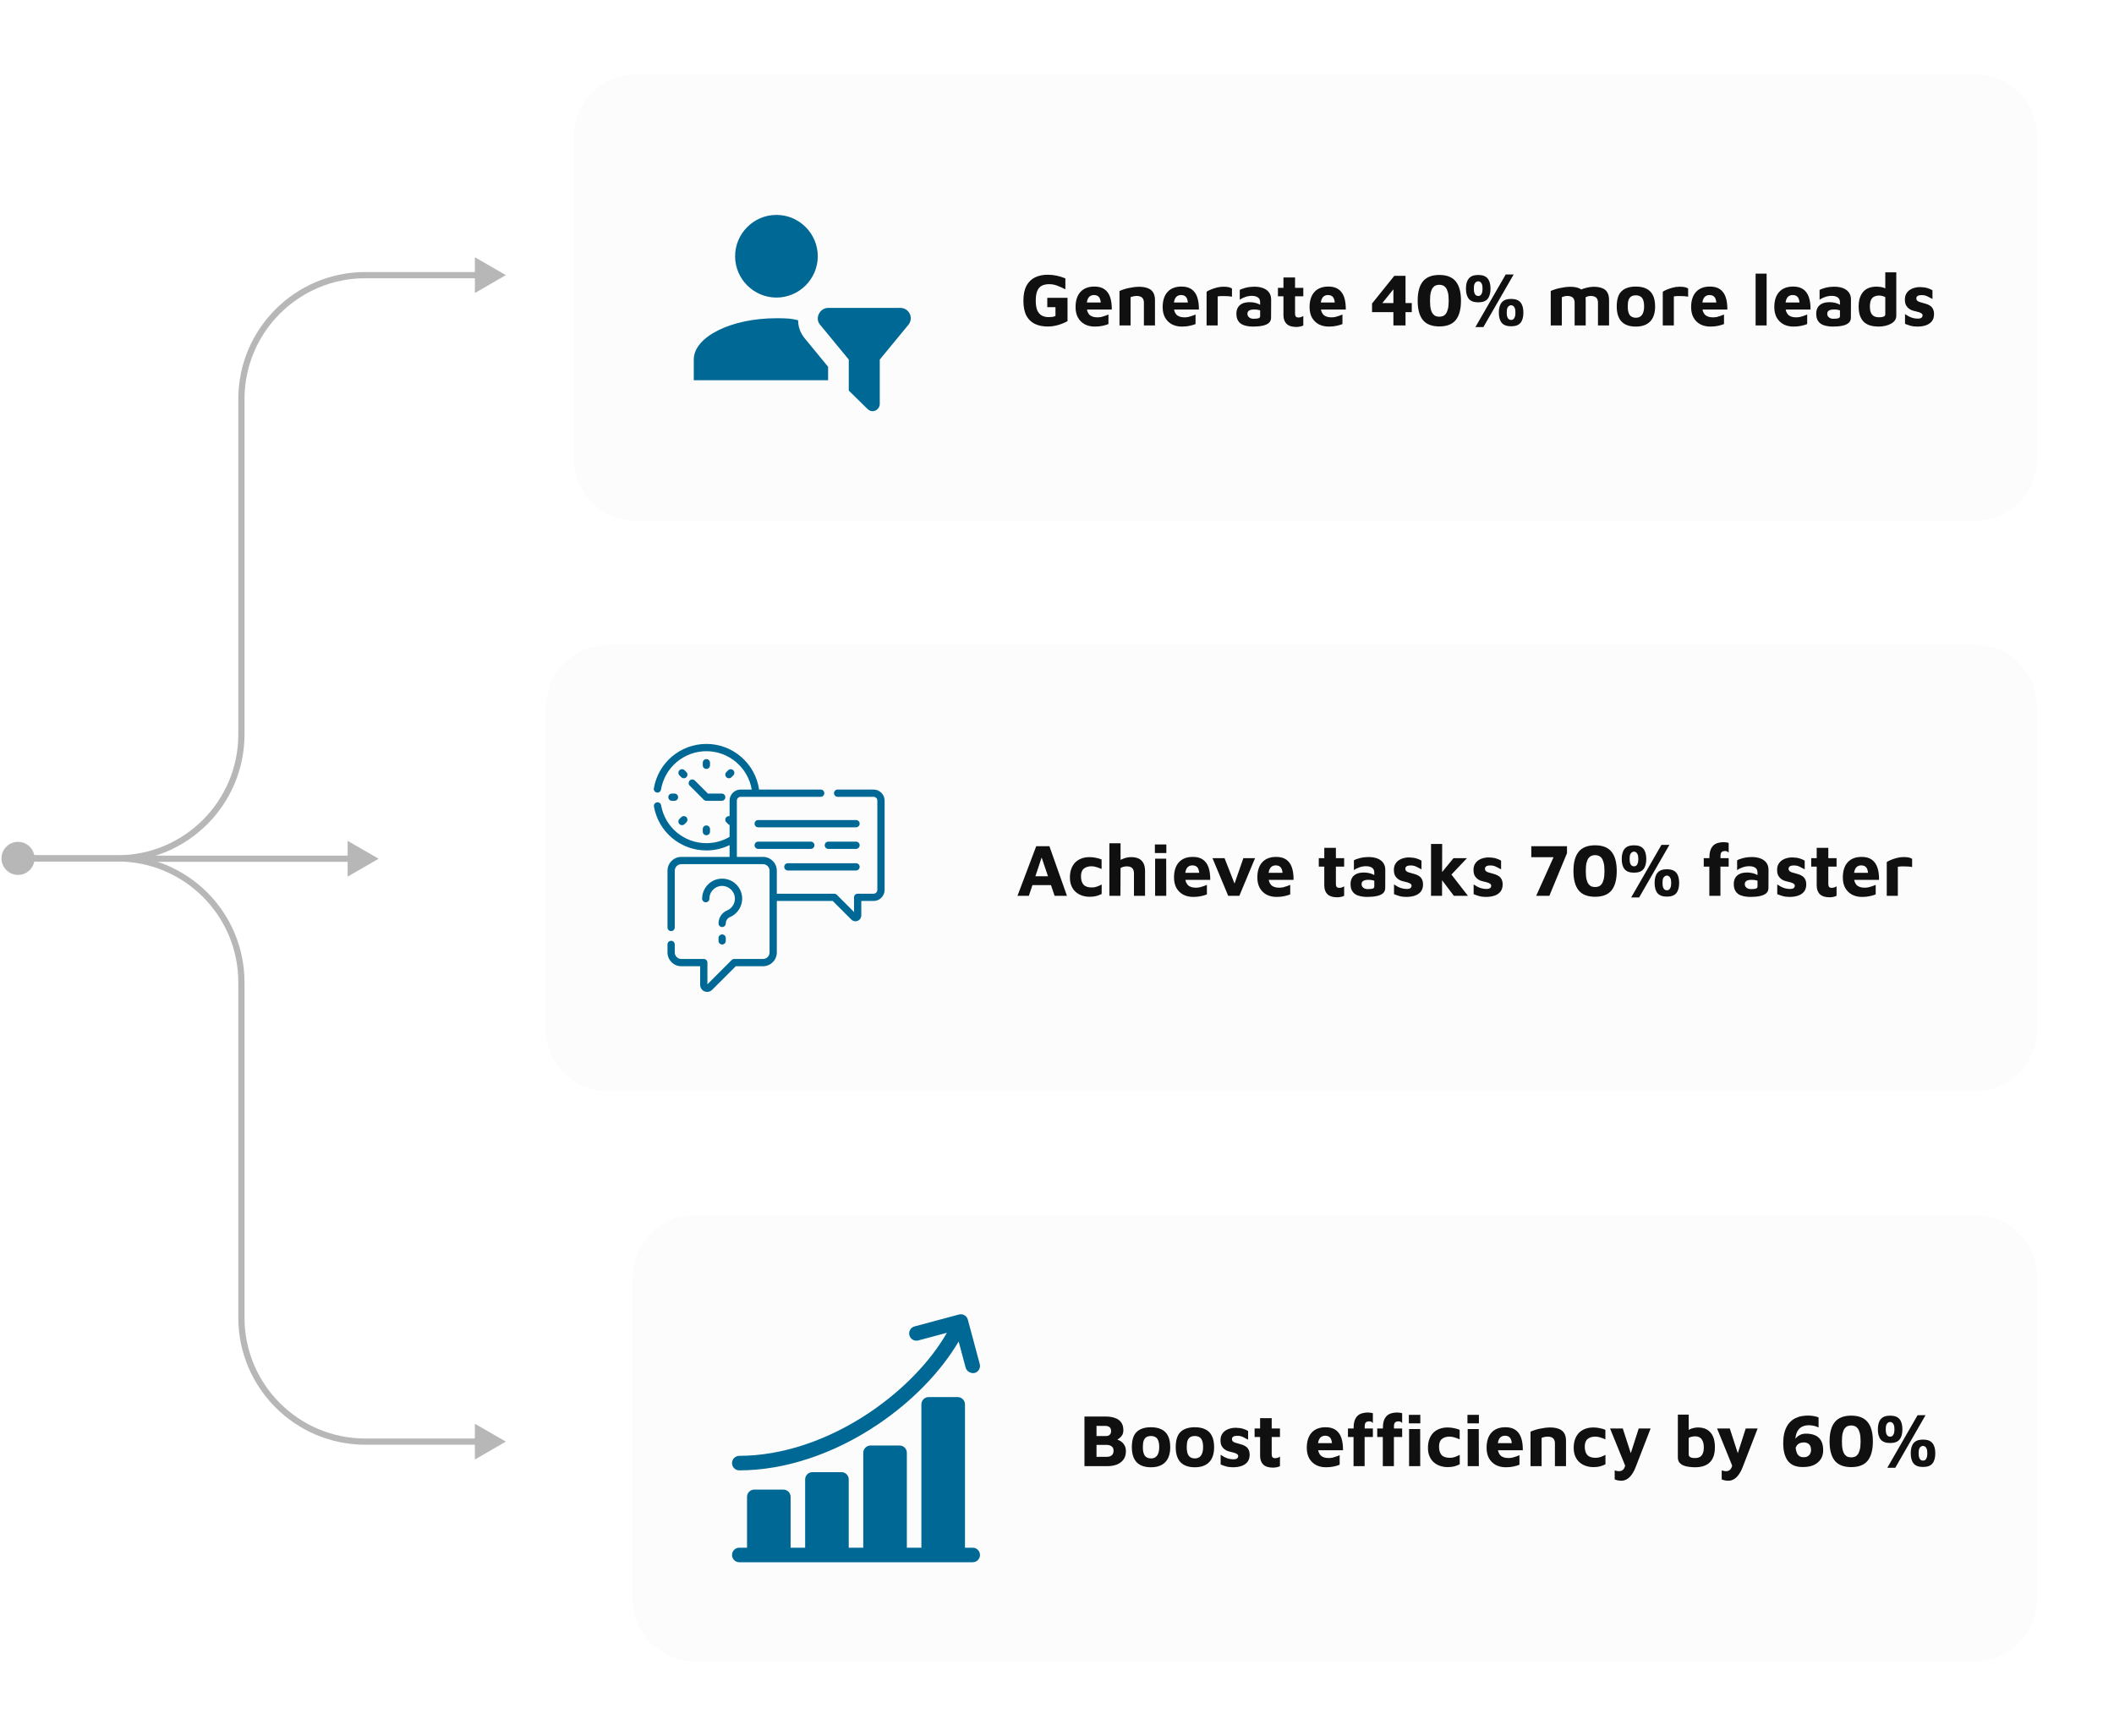 <svg width="682" height="560" viewBox="0 0 682 560" fill="none" xmlns="http://www.w3.org/2000/svg">
<g filter="url(#filter0_d_13050_2418)">
<path d="M185.155 44C185.155 32.954 194.11 24 205.155 24H637.155C648.201 24 657.155 32.954 657.155 44V148C657.155 159.046 648.201 168 637.155 168H205.155C194.11 168 185.155 159.046 185.155 148V44Z" fill="#FCFCFC" shape-rendering="crispEdges"/>
<path d="M250.488 69.333C257.822 69.333 263.822 75.333 263.822 82.667C263.822 90 257.822 96 250.488 96C243.155 96 237.155 90 237.155 82.667C237.155 75.333 243.155 69.333 250.488 69.333ZM273.822 126L279.822 131.9C281.488 133.567 283.822 132.233 283.822 130.267V116L293.155 104.667C293.527 104.171 293.753 103.582 293.808 102.966C293.864 102.349 293.747 101.73 293.47 101.176C293.193 100.622 292.767 100.157 292.241 99.831C291.714 99.506 291.107 99.333 290.488 99.333H267.155C264.488 99.333 262.822 102.667 264.488 104.667L273.822 116V126ZM267.155 118.333L259.488 109C258.155 107.333 257.488 105.333 257.488 103.333C255.155 102.667 252.822 102.667 250.488 102.667C235.822 102.667 223.822 108.667 223.822 116V122.667H267.155V118.333Z" fill="#006895"/>
<path d="M337.987 105.336C336.419 105.336 335.043 105.056 333.859 104.496C332.691 103.936 331.779 103.048 331.123 101.832C330.483 100.6 330.163 98.992 330.163 97.008C330.163 95.056 330.483 93.464 331.123 92.232C331.779 91 332.691 90.096 333.859 89.52C335.043 88.928 336.419 88.632 337.987 88.632C338.995 88.632 339.979 88.736 340.939 88.944C341.899 89.152 342.819 89.44 343.699 89.808V93.336C342.739 92.84 341.843 92.44 341.011 92.136C340.195 91.832 339.347 91.68 338.467 91.68C337.555 91.68 336.771 91.84 336.115 92.16C335.475 92.48 334.987 93.032 334.651 93.816C334.315 94.584 334.147 95.64 334.147 96.984C334.147 98.312 334.315 99.368 334.651 100.152C335.003 100.92 335.491 101.472 336.115 101.808C336.739 102.144 337.467 102.312 338.299 102.312C338.731 102.312 339.131 102.288 339.499 102.24C339.883 102.176 340.219 102.072 340.507 101.928V99.096H337.867V96.072H344.395V103.608C343.403 104.152 342.363 104.576 341.275 104.88C340.203 105.184 339.107 105.336 337.987 105.336ZM353.181 105.36C351.965 105.36 350.885 105.112 349.941 104.616C349.013 104.104 348.285 103.384 347.757 102.456C347.245 101.512 346.989 100.392 346.989 99.096C346.989 96.984 347.509 95.352 348.549 94.2C349.605 93.032 351.109 92.448 353.061 92.448C354.405 92.448 355.485 92.736 356.301 93.312C357.133 93.888 357.741 94.728 358.125 95.832C358.509 96.936 358.693 98.28 358.677 99.864H349.437L349.053 97.584H355.725L355.197 98.712C355.181 97.416 354.997 96.504 354.645 95.976C354.293 95.448 353.717 95.184 352.917 95.184C352.469 95.184 352.061 95.296 351.693 95.52C351.341 95.744 351.061 96.12 350.853 96.648C350.661 97.16 350.565 97.872 350.565 98.784C350.565 99.936 350.837 100.824 351.381 101.448C351.941 102.072 352.829 102.384 354.045 102.384C354.493 102.384 354.933 102.336 355.365 102.24C355.813 102.128 356.229 102 356.613 101.856C356.997 101.712 357.325 101.584 357.597 101.472V104.544C357.021 104.784 356.373 104.976 355.653 105.12C354.949 105.28 354.125 105.36 353.181 105.36ZM361.161 93.888C361.465 93.728 361.865 93.568 362.361 93.408C362.857 93.232 363.401 93.08 363.993 92.952C364.585 92.824 365.177 92.72 365.769 92.64C366.377 92.56 366.937 92.52 367.449 92.52C368.537 92.52 369.465 92.664 370.233 92.952C371.001 93.224 371.585 93.672 371.985 94.296C372.401 94.92 372.609 95.768 372.609 96.84V105H369.033V97.56C369.033 97.256 368.985 96.976 368.889 96.72C368.809 96.464 368.681 96.248 368.505 96.072C368.329 95.88 368.089 95.736 367.785 95.64C367.481 95.528 367.113 95.472 366.681 95.472C366.313 95.472 365.945 95.52 365.577 95.616C365.209 95.696 364.929 95.784 364.737 95.88V105H361.161V93.888ZM381.282 105.36C380.066 105.36 378.986 105.112 378.042 104.616C377.114 104.104 376.386 103.384 375.858 102.456C375.346 101.512 375.09 100.392 375.09 99.096C375.09 96.984 375.61 95.352 376.65 94.2C377.706 93.032 379.21 92.448 381.162 92.448C382.506 92.448 383.586 92.736 384.402 93.312C385.234 93.888 385.842 94.728 386.226 95.832C386.61 96.936 386.794 98.28 386.778 99.864H377.538L377.154 97.584H383.826L383.298 98.712C383.282 97.416 383.098 96.504 382.746 95.976C382.394 95.448 381.818 95.184 381.018 95.184C380.57 95.184 380.162 95.296 379.794 95.52C379.442 95.744 379.162 96.12 378.954 96.648C378.762 97.16 378.666 97.872 378.666 98.784C378.666 99.936 378.938 100.824 379.482 101.448C380.042 102.072 380.93 102.384 382.146 102.384C382.594 102.384 383.034 102.336 383.466 102.24C383.914 102.128 384.33 102 384.714 101.856C385.098 101.712 385.426 101.584 385.698 101.472V104.544C385.122 104.784 384.474 104.976 383.754 105.12C383.05 105.28 382.226 105.36 381.282 105.36ZM389.263 105V94.128C389.487 93.936 389.887 93.72 390.463 93.48C391.039 93.224 391.695 93 392.431 92.808C393.183 92.6 393.935 92.496 394.687 92.496C395.439 92.496 396.031 92.552 396.463 92.664C396.895 92.776 397.223 92.92 397.447 93.096V95.712C397.175 95.648 396.831 95.6 396.415 95.568C395.999 95.536 395.567 95.52 395.119 95.52C394.671 95.504 394.247 95.504 393.847 95.52C393.447 95.536 393.111 95.568 392.839 95.616V105H389.263ZM404.208 105.36C403.472 105.36 402.776 105.288 402.12 105.144C401.48 105.016 400.912 104.8 400.416 104.496C399.936 104.176 399.56 103.752 399.288 103.224C399.016 102.68 398.88 102.008 398.88 101.208C398.88 100.456 399.032 99.8 399.336 99.24C399.656 98.68 400.136 98.248 400.776 97.944C401.416 97.64 402.224 97.488 403.2 97.488C403.744 97.488 404.272 97.544 404.784 97.656C405.296 97.768 405.752 97.92 406.152 98.112C406.568 98.304 406.896 98.512 407.136 98.736L407.28 100.464C406.96 100.272 406.576 100.12 406.128 100.008C405.68 99.896 405.2 99.84 404.688 99.84C403.904 99.84 403.328 99.96 402.96 100.2C402.608 100.424 402.432 100.784 402.432 101.28C402.432 101.584 402.52 101.856 402.696 102.096C402.872 102.336 403.104 102.52 403.392 102.648C403.696 102.776 404.008 102.84 404.328 102.84C405.144 102.84 405.712 102.784 406.032 102.672C406.368 102.56 406.536 102.336 406.536 102V97.536C406.536 96.8 406.296 96.272 405.816 95.952C405.352 95.616 404.688 95.448 403.824 95.448C403.12 95.448 402.408 95.576 401.688 95.832C400.984 96.072 400.408 96.368 399.96 96.72V93.552C400.376 93.296 401.016 93.056 401.88 92.832C402.76 92.608 403.744 92.496 404.832 92.496C405.216 92.496 405.64 92.528 406.104 92.592C406.568 92.656 407.032 92.776 407.496 92.952C407.96 93.112 408.384 93.352 408.768 93.672C409.168 93.992 409.488 94.4 409.728 94.896C409.968 95.392 410.088 96.008 410.088 96.744L410.064 102.48C410.064 103.168 409.832 103.728 409.368 104.16C408.904 104.576 408.232 104.88 407.352 105.072C406.488 105.264 405.44 105.36 404.208 105.36ZM418.231 105.48C416.823 105.48 415.775 105.152 415.087 104.496C414.399 103.824 414.055 102.88 414.055 101.664V95.592H412.279V92.856H414.055V89.52H417.799V92.856H420.463V95.592H417.799V101.208C417.799 101.624 417.887 101.936 418.063 102.144C418.239 102.336 418.535 102.432 418.951 102.432C419.191 102.432 419.455 102.384 419.743 102.288C420.031 102.192 420.271 102.072 420.463 101.928V105C420.127 105.176 419.759 105.296 419.359 105.36C418.975 105.44 418.599 105.48 418.231 105.48ZM428.673 105.36C427.457 105.36 426.377 105.112 425.433 104.616C424.505 104.104 423.777 103.384 423.249 102.456C422.737 101.512 422.481 100.392 422.481 99.096C422.481 96.984 423.001 95.352 424.041 94.2C425.097 93.032 426.601 92.448 428.553 92.448C429.897 92.448 430.977 92.736 431.793 93.312C432.625 93.888 433.233 94.728 433.617 95.832C434.001 96.936 434.185 98.28 434.169 99.864H424.929L424.545 97.584H431.217L430.689 98.712C430.673 97.416 430.489 96.504 430.137 95.976C429.785 95.448 429.209 95.184 428.409 95.184C427.961 95.184 427.553 95.296 427.185 95.52C426.833 95.744 426.553 96.12 426.345 96.648C426.153 97.16 426.057 97.872 426.057 98.784C426.057 99.936 426.329 100.824 426.873 101.448C427.433 102.072 428.321 102.384 429.537 102.384C429.985 102.384 430.425 102.336 430.857 102.24C431.305 102.128 431.721 102 432.105 101.856C432.489 101.712 432.817 101.584 433.089 101.472V104.544C432.513 104.784 431.865 104.976 431.145 105.12C430.441 105.28 429.617 105.36 428.673 105.36ZM449.526 105V100.704H442.638V97.92L449.814 88.992H453.438V97.776H455.454V100.704H453.438V105H449.526ZM445.95 97.776H449.526V93.336L445.95 97.776ZM464.343 105.312C461.943 105.312 460.175 104.624 459.039 103.248C457.919 101.856 457.359 99.776 457.359 97.008C457.359 94.24 457.919 92.168 459.039 90.792C460.175 89.4 461.943 88.704 464.343 88.704C466.759 88.704 468.527 89.4 469.647 90.792C470.767 92.168 471.327 94.24 471.327 97.008C471.327 99.776 470.767 101.856 469.647 103.248C468.527 104.624 466.759 105.312 464.343 105.312ZM464.343 102.168C464.711 102.168 465.071 102.112 465.423 102C465.791 101.872 466.119 101.632 466.407 101.28C466.695 100.928 466.927 100.408 467.103 99.72C467.279 99.032 467.367 98.128 467.367 97.008C467.367 95.888 467.279 94.992 467.103 94.32C466.927 93.648 466.695 93.136 466.407 92.784C466.119 92.432 465.791 92.192 465.423 92.064C465.071 91.936 464.711 91.872 464.343 91.872C463.975 91.872 463.607 91.936 463.239 92.064C462.887 92.192 462.567 92.432 462.279 92.784C461.991 93.136 461.759 93.648 461.583 94.32C461.423 94.992 461.343 95.888 461.343 97.008C461.343 98.128 461.423 99.032 461.583 99.72C461.759 100.408 461.991 100.928 462.279 101.28C462.567 101.632 462.887 101.872 463.239 102C463.607 102.112 463.975 102.168 464.343 102.168ZM476.895 97.536C475.503 97.536 474.495 97.168 473.871 96.432C473.247 95.68 472.935 94.576 472.935 93.12C472.935 91.664 473.247 90.568 473.871 89.832C474.495 89.08 475.503 88.704 476.895 88.704C478.303 88.704 479.311 89.08 479.919 89.832C480.543 90.568 480.855 91.664 480.855 93.12C480.855 94.576 480.543 95.68 479.919 96.432C479.311 97.168 478.303 97.536 476.895 97.536ZM476.895 95.496C477.103 95.496 477.311 95.44 477.519 95.328C477.727 95.216 477.903 94.984 478.047 94.632C478.207 94.28 478.287 93.776 478.287 93.12C478.287 92.448 478.207 91.944 478.047 91.608C477.903 91.272 477.727 91.048 477.519 90.936C477.311 90.808 477.103 90.744 476.895 90.744C476.703 90.744 476.495 90.808 476.271 90.936C476.047 91.048 475.855 91.272 475.695 91.608C475.551 91.944 475.479 92.448 475.479 93.12C475.479 93.776 475.551 94.28 475.695 94.632C475.855 94.984 476.047 95.216 476.271 95.328C476.495 95.44 476.703 95.496 476.895 95.496ZM487.503 105.264C486.111 105.264 485.103 104.896 484.479 104.16C483.855 103.408 483.543 102.304 483.543 100.848C483.543 99.392 483.855 98.296 484.479 97.56C485.103 96.808 486.111 96.432 487.503 96.432C488.911 96.432 489.919 96.808 490.527 97.56C491.151 98.296 491.463 99.392 491.463 100.848C491.463 102.304 491.151 103.408 490.527 104.16C489.919 104.896 488.911 105.264 487.503 105.264ZM487.503 103.224C487.711 103.224 487.919 103.168 488.127 103.056C488.335 102.944 488.511 102.712 488.655 102.36C488.815 102.008 488.895 101.504 488.895 100.848C488.895 100.176 488.815 99.672 488.655 99.336C488.511 99 488.335 98.776 488.127 98.664C487.919 98.536 487.711 98.472 487.503 98.472C487.311 98.472 487.103 98.536 486.879 98.664C486.655 98.776 486.463 99 486.303 99.336C486.159 99.672 486.087 100.176 486.087 100.848C486.087 101.504 486.159 102.008 486.303 102.36C486.463 102.712 486.655 102.944 486.879 103.056C487.103 103.168 487.311 103.224 487.503 103.224ZM475.983 105.528L485.751 88.56H488.319L478.551 105.528H475.983ZM511.566 96.84V105H507.99V97.56C507.99 97.256 507.942 96.976 507.846 96.72C507.766 96.464 507.638 96.248 507.462 96.072C507.286 95.88 507.046 95.736 506.742 95.64C506.438 95.528 506.07 95.472 505.638 95.472C505.27 95.472 504.926 95.52 504.606 95.616C504.302 95.696 504.054 95.784 503.862 95.88V105H500.286V93.888C500.59 93.728 500.99 93.568 501.486 93.408C501.982 93.232 502.526 93.08 503.118 92.952C503.71 92.824 504.302 92.72 504.894 92.64C505.502 92.56 506.062 92.52 506.574 92.52C507.662 92.52 508.574 92.664 509.31 92.952C510.062 93.224 510.622 93.672 510.99 94.296C511.374 94.92 511.566 95.768 511.566 96.84ZM507.894 94.704C508.39 94.272 508.99 93.896 509.694 93.576C510.398 93.24 511.142 92.984 511.926 92.808C512.71 92.616 513.438 92.52 514.11 92.52C515.198 92.52 516.11 92.664 516.846 92.952C517.598 93.224 518.158 93.672 518.526 94.296C518.91 94.92 519.102 95.768 519.102 96.84V105H515.526V97.56C515.526 97.256 515.478 96.976 515.382 96.72C515.302 96.464 515.174 96.248 514.998 96.072C514.822 95.88 514.582 95.736 514.278 95.64C513.974 95.528 513.606 95.472 513.174 95.472C512.806 95.472 512.462 95.528 512.142 95.64C511.838 95.736 511.59 95.864 511.398 96.024L507.894 94.704ZM527.743 105.36C525.695 105.36 524.151 104.816 523.111 103.728C522.087 102.624 521.575 101.008 521.575 98.88C521.575 96.592 522.095 94.952 523.135 93.96C524.191 92.952 525.727 92.448 527.743 92.448C529.103 92.448 530.239 92.68 531.151 93.144C532.079 93.592 532.775 94.288 533.239 95.232C533.719 96.176 533.959 97.392 533.959 98.88C533.959 101.008 533.423 102.624 532.351 103.728C531.279 104.816 529.743 105.36 527.743 105.36ZM527.743 102.504C528.335 102.504 528.823 102.368 529.207 102.096C529.607 101.808 529.903 101.4 530.095 100.872C530.303 100.328 530.407 99.664 530.407 98.88C530.407 97.984 530.303 97.28 530.095 96.768C529.903 96.24 529.607 95.864 529.207 95.64C528.807 95.4 528.319 95.28 527.743 95.28C527.135 95.28 526.639 95.4 526.255 95.64C525.871 95.88 525.583 96.264 525.391 96.792C525.215 97.304 525.127 98 525.127 98.88C525.127 100.096 525.335 101.008 525.751 101.616C526.183 102.208 526.847 102.504 527.743 102.504ZM536.427 105V94.128C536.651 93.936 537.051 93.72 537.627 93.48C538.203 93.224 538.859 93 539.595 92.808C540.347 92.6 541.099 92.496 541.851 92.496C542.603 92.496 543.195 92.552 543.627 92.664C544.059 92.776 544.387 92.92 544.611 93.096V95.712C544.339 95.648 543.995 95.6 543.579 95.568C543.163 95.536 542.731 95.52 542.283 95.52C541.835 95.504 541.411 95.504 541.011 95.52C540.611 95.536 540.275 95.568 540.003 95.616V105H536.427ZM551.767 105.36C550.551 105.36 549.471 105.112 548.527 104.616C547.599 104.104 546.871 103.384 546.343 102.456C545.831 101.512 545.575 100.392 545.575 99.096C545.575 96.984 546.095 95.352 547.135 94.2C548.191 93.032 549.695 92.448 551.647 92.448C552.991 92.448 554.071 92.736 554.887 93.312C555.719 93.888 556.327 94.728 556.711 95.832C557.095 96.936 557.279 98.28 557.263 99.864H548.023L547.639 97.584H554.311L553.783 98.712C553.767 97.416 553.583 96.504 553.231 95.976C552.879 95.448 552.303 95.184 551.503 95.184C551.055 95.184 550.647 95.296 550.279 95.52C549.927 95.744 549.647 96.12 549.439 96.648C549.247 97.16 549.151 97.872 549.151 98.784C549.151 99.936 549.423 100.824 549.967 101.448C550.527 102.072 551.415 102.384 552.631 102.384C553.079 102.384 553.519 102.336 553.951 102.24C554.399 102.128 554.815 102 555.199 101.856C555.583 101.712 555.911 101.584 556.183 101.472V104.544C555.607 104.784 554.959 104.976 554.239 105.12C553.535 105.28 552.711 105.36 551.767 105.36ZM569.932 105H566.38V88.272H569.932V105ZM578.602 105.36C577.386 105.36 576.306 105.112 575.362 104.616C574.434 104.104 573.706 103.384 573.178 102.456C572.666 101.512 572.41 100.392 572.41 99.096C572.41 96.984 572.93 95.352 573.97 94.2C575.026 93.032 576.53 92.448 578.482 92.448C579.826 92.448 580.906 92.736 581.722 93.312C582.554 93.888 583.162 94.728 583.546 95.832C583.93 96.936 584.114 98.28 584.098 99.864H574.858L574.474 97.584H581.146L580.618 98.712C580.602 97.416 580.418 96.504 580.066 95.976C579.714 95.448 579.138 95.184 578.338 95.184C577.89 95.184 577.482 95.296 577.114 95.52C576.762 95.744 576.482 96.12 576.274 96.648C576.082 97.16 575.986 97.872 575.986 98.784C575.986 99.936 576.258 100.824 576.802 101.448C577.362 102.072 578.25 102.384 579.466 102.384C579.914 102.384 580.354 102.336 580.786 102.24C581.234 102.128 581.65 102 582.034 101.856C582.418 101.712 582.746 101.584 583.018 101.472V104.544C582.442 104.784 581.794 104.976 581.074 105.12C580.37 105.28 579.546 105.36 578.602 105.36ZM591.263 105.36C590.527 105.36 589.831 105.288 589.175 105.144C588.535 105.016 587.967 104.8 587.471 104.496C586.991 104.176 586.615 103.752 586.343 103.224C586.071 102.68 585.935 102.008 585.935 101.208C585.935 100.456 586.087 99.8 586.391 99.24C586.711 98.68 587.191 98.248 587.831 97.944C588.471 97.64 589.279 97.488 590.255 97.488C590.799 97.488 591.327 97.544 591.839 97.656C592.351 97.768 592.807 97.92 593.207 98.112C593.623 98.304 593.951 98.512 594.191 98.736L594.335 100.464C594.015 100.272 593.631 100.12 593.183 100.008C592.735 99.896 592.255 99.84 591.743 99.84C590.959 99.84 590.383 99.96 590.015 100.2C589.663 100.424 589.487 100.784 589.487 101.28C589.487 101.584 589.575 101.856 589.751 102.096C589.927 102.336 590.159 102.52 590.447 102.648C590.751 102.776 591.063 102.84 591.383 102.84C592.199 102.84 592.767 102.784 593.087 102.672C593.423 102.56 593.591 102.336 593.591 102V97.536C593.591 96.8 593.351 96.272 592.871 95.952C592.407 95.616 591.743 95.448 590.879 95.448C590.175 95.448 589.463 95.576 588.743 95.832C588.039 96.072 587.463 96.368 587.015 96.72V93.552C587.431 93.296 588.071 93.056 588.935 92.832C589.815 92.608 590.799 92.496 591.887 92.496C592.271 92.496 592.695 92.528 593.159 92.592C593.623 92.656 594.087 92.776 594.551 92.952C595.015 93.112 595.439 93.352 595.823 93.672C596.223 93.992 596.543 94.4 596.783 94.896C597.023 95.392 597.143 96.008 597.143 96.744L597.119 102.48C597.119 103.168 596.887 103.728 596.423 104.16C595.959 104.576 595.287 104.88 594.407 105.072C593.543 105.264 592.495 105.36 591.263 105.36ZM606.125 105.36C605.181 105.36 604.309 105.256 603.509 105.048C602.725 104.84 602.045 104.496 601.469 104.016C600.893 103.52 600.437 102.848 600.101 102C599.781 101.152 599.621 100.096 599.621 98.832C599.621 96.864 600.101 95.312 601.061 94.176C602.037 93.04 603.493 92.472 605.429 92.472C605.685 92.472 606.021 92.496 606.437 92.544C606.853 92.576 607.285 92.672 607.733 92.832C608.181 92.992 608.581 93.264 608.933 93.648L608.213 94.752V87.864H611.765V101.832C611.765 102.424 611.605 102.944 611.285 103.392C610.965 103.824 610.533 104.184 609.989 104.472C609.461 104.76 608.861 104.976 608.189 105.12C607.517 105.28 606.829 105.36 606.125 105.36ZM606.269 102.36C606.845 102.36 607.309 102.288 607.661 102.144C608.029 101.984 608.213 101.752 608.213 101.448V95.856C607.925 95.696 607.613 95.576 607.277 95.496C606.957 95.4 606.645 95.352 606.341 95.352C605.669 95.352 605.101 95.464 604.637 95.688C604.173 95.912 603.821 96.288 603.581 96.816C603.357 97.344 603.245 98.056 603.245 98.952C603.245 99.656 603.341 100.264 603.533 100.776C603.725 101.272 604.037 101.664 604.469 101.952C604.917 102.224 605.517 102.36 606.269 102.36ZM618.542 105.36C617.678 105.36 616.934 105.264 616.31 105.072C615.702 104.896 615.126 104.696 614.582 104.472V101.328C614.918 101.552 615.294 101.784 615.71 102.024C616.126 102.248 616.582 102.432 617.078 102.576C617.59 102.72 618.126 102.792 618.686 102.792C619.262 102.792 619.662 102.696 619.886 102.504C620.126 102.296 620.246 102.048 620.246 101.76C620.246 101.488 620.126 101.272 619.886 101.112C619.646 100.936 619.334 100.792 618.95 100.68C618.566 100.568 618.158 100.464 617.726 100.368C617.342 100.288 616.958 100.168 616.574 100.008C616.19 99.832 615.846 99.6 615.542 99.312C615.238 99.024 614.99 98.672 614.798 98.256C614.622 97.824 614.534 97.304 614.534 96.696C614.534 95.912 614.686 95.264 614.99 94.752C615.294 94.224 615.694 93.8 616.19 93.48C616.686 93.16 617.222 92.936 617.798 92.808C618.374 92.664 618.934 92.6 619.478 92.616C620.47 92.648 621.254 92.76 621.83 92.952C622.422 93.128 622.958 93.36 623.438 93.648V96.456C622.894 96.152 622.35 95.872 621.806 95.616C621.278 95.344 620.67 95.208 619.982 95.208C619.358 95.208 618.91 95.304 618.638 95.496C618.366 95.688 618.23 95.944 618.23 96.264C618.23 96.568 618.318 96.808 618.494 96.984C618.686 97.16 618.934 97.304 619.238 97.416C619.542 97.512 619.878 97.608 620.246 97.704C620.646 97.8 621.054 97.92 621.47 98.064C621.902 98.192 622.302 98.384 622.67 98.64C623.054 98.88 623.358 99.224 623.582 99.672C623.822 100.104 623.942 100.68 623.942 101.4C623.926 102.376 623.662 103.16 623.15 103.752C622.638 104.328 621.974 104.744 621.158 105C620.358 105.24 619.486 105.36 618.542 105.36Z" fill="#101010"/>
</g>
<g filter="url(#filter1_d_13050_2418)">
<path d="M176.155 228C176.155 216.954 185.11 208 196.155 208H637.155C648.201 208 657.155 216.954 657.155 228V332C657.155 343.046 648.201 352 637.155 352H196.155C185.11 352 176.155 343.046 176.155 332V228Z" fill="#FCFCFC" shape-rendering="crispEdges"/>
<g clip-path="url(#clip0_13050_2418)">
<path d="M222.511 251.807C222.054 252.264 222.054 253.006 222.511 253.464L227.057 258.01C227.277 258.229 227.575 258.353 227.886 258.353H232.827C233.474 258.353 233.999 257.828 233.999 257.181C233.999 256.534 233.474 256.009 232.827 256.009H228.371L224.169 251.807C223.711 251.349 222.969 251.349 222.511 251.807Z" fill="#006895"/>
<path d="M226.714 267.472V268.289C226.714 268.937 227.239 269.461 227.886 269.461C228.533 269.461 229.058 268.937 229.058 268.289V267.472C229.058 266.825 228.533 266.301 227.886 266.301C227.239 266.301 226.714 266.825 226.714 267.472Z" fill="#006895"/>
<path d="M229.058 246.889V246.073C229.058 245.425 228.533 244.901 227.886 244.901C227.239 244.901 226.714 245.425 226.714 246.073V246.889C226.714 247.537 227.239 248.061 227.886 248.061C228.533 248.061 229.058 247.537 229.058 246.889Z" fill="#006895"/>
<path d="M217.594 258.353C218.241 258.353 218.766 257.828 218.766 257.181C218.766 256.534 218.241 256.009 217.594 256.009H216.777C216.13 256.009 215.605 256.534 215.605 257.181C215.605 257.828 216.13 258.353 216.777 258.353H217.594Z" fill="#006895"/>
<path d="M235.163 251.076C235.463 251.076 235.763 250.961 235.992 250.733L236.569 250.155C237.027 249.697 237.027 248.955 236.569 248.498C236.111 248.04 235.369 248.04 234.912 248.498L234.334 249.075C233.877 249.533 233.877 250.275 234.334 250.733C234.563 250.961 234.863 251.076 235.163 251.076Z" fill="#006895"/>
<path d="M219.203 265.864C219.431 266.093 219.731 266.208 220.031 266.208C220.331 266.208 220.631 266.093 220.86 265.864L221.438 265.287C221.895 264.829 221.895 264.087 221.438 263.63C220.98 263.172 220.238 263.172 219.78 263.63L219.203 264.207C218.745 264.665 218.745 265.407 219.203 265.864Z" fill="#006895"/>
<path d="M219.78 250.733C220.009 250.961 220.309 251.076 220.609 251.076C220.909 251.076 221.209 250.961 221.438 250.732C221.895 250.275 221.895 249.533 221.437 249.075L220.86 248.498C220.402 248.04 219.66 248.04 219.203 248.498C218.745 248.956 218.745 249.698 219.203 250.155L219.78 250.733Z" fill="#006895"/>
<path d="M281.821 254.719H270.233C269.586 254.719 269.061 255.243 269.061 255.89C269.061 256.538 269.586 257.062 270.233 257.062H281.821C282.494 257.062 283.042 257.61 283.042 258.284V287.102C283.042 287.775 282.494 288.323 281.821 288.323H276.692C276.045 288.323 275.52 288.847 275.52 289.495V294.224L269.963 288.666C269.743 288.447 269.445 288.323 269.134 288.323H250.612V280.901C250.612 278.446 248.615 276.449 246.16 276.449H237.717V258.284C237.717 257.61 238.265 257.062 238.938 257.062H264.764C265.411 257.062 265.936 256.538 265.936 255.891C265.936 255.243 265.411 254.719 264.764 254.719H244.89C243.692 246.407 236.523 240 227.886 240C223.795 240 219.831 241.463 216.726 244.118C213.656 246.744 211.601 250.374 210.94 254.339C210.834 254.977 211.265 255.581 211.904 255.687C212.542 255.793 213.146 255.362 213.252 254.724C213.822 251.302 215.597 248.168 218.249 245.899C220.93 243.607 224.353 242.344 227.886 242.344C235.228 242.344 241.337 247.706 242.514 254.719H238.938C236.972 254.719 235.373 256.318 235.373 258.284V263.306C235.008 263.24 234.617 263.347 234.335 263.629C233.877 264.087 233.877 264.829 234.335 265.287L234.912 265.864C235.046 265.998 235.205 266.092 235.373 266.147V269.983C233.174 271.274 230.616 272.018 227.886 272.018C220.68 272.018 214.537 266.878 213.278 259.795C213.165 259.158 212.557 258.733 211.92 258.846C211.282 258.959 210.858 259.568 210.971 260.205C212.428 268.408 219.542 274.362 227.886 274.362C230.569 274.362 233.109 273.741 235.373 272.64V276.449H219.793C217.338 276.449 215.341 278.446 215.341 280.901V299.22C215.341 299.867 215.866 300.392 216.513 300.392C217.16 300.392 217.685 299.867 217.685 299.22V280.901C217.685 279.738 218.631 278.792 219.793 278.792H246.16C247.322 278.792 248.268 279.738 248.268 280.901V307.268C248.268 308.43 247.322 309.376 246.16 309.376H236.877C236.566 309.376 236.268 309.499 236.048 309.719L228.223 317.544V310.548C228.223 309.9 227.698 309.376 227.051 309.376H219.793C218.631 309.376 217.685 308.43 217.685 307.268V304.689C217.685 304.041 217.16 303.517 216.513 303.517C215.866 303.517 215.341 304.041 215.341 304.689V307.268C215.341 309.722 217.338 311.72 219.793 311.72H225.879V317.734C225.879 318.653 226.428 319.475 227.278 319.827C227.56 319.943 227.855 320 228.147 320C228.735 320 229.312 319.77 229.746 319.335L237.362 311.72H246.16C248.615 311.72 250.612 309.722 250.612 307.268V290.667H268.649L274.638 296.656C275 297.018 275.482 297.21 275.972 297.21C276.216 297.21 276.462 297.163 276.697 297.066C277.406 296.772 277.864 296.087 277.864 295.32V290.667H281.821C283.787 290.667 285.386 289.068 285.386 287.102V258.284C285.386 256.318 283.787 254.719 281.821 254.719Z" fill="#006895"/>
<path d="M276.16 264.555H244.599C243.951 264.555 243.427 265.08 243.427 265.727C243.427 266.375 243.951 266.899 244.599 266.899H276.16C276.808 266.899 277.332 266.375 277.332 265.727C277.332 265.08 276.808 264.555 276.16 264.555Z" fill="#006895"/>
<path d="M262.748 272.693C262.748 272.045 262.224 271.521 261.577 271.521H244.599C243.951 271.521 243.427 272.045 243.427 272.693C243.427 273.34 243.951 273.865 244.599 273.865H261.577C262.224 273.865 262.748 273.34 262.748 272.693Z" fill="#006895"/>
<path d="M276.16 271.521H267.236C266.589 271.521 266.064 272.045 266.064 272.693C266.064 273.34 266.589 273.865 267.236 273.865H276.16C276.807 273.865 277.332 273.34 277.332 272.693C277.332 272.045 276.807 271.521 276.16 271.521Z" fill="#006895"/>
<path d="M254.176 280.83H276.161C276.808 280.83 277.333 280.306 277.333 279.658C277.333 279.011 276.808 278.486 276.161 278.486H254.176C253.529 278.486 253.004 279.011 253.004 279.658C253.004 280.306 253.529 280.83 254.176 280.83Z" fill="#006895"/>
<path d="M235.482 295.877C238.01 294.812 239.594 292.254 239.424 289.511C239.223 286.271 236.627 283.676 233.387 283.474C231.583 283.361 229.866 283.98 228.554 285.213C227.259 286.43 226.517 288.146 226.517 289.921C226.517 290.569 227.042 291.093 227.689 291.093C228.336 291.093 228.861 290.569 228.861 289.921C228.861 288.773 229.322 287.708 230.159 286.921C230.995 286.136 232.089 285.744 233.242 285.814C235.271 285.94 236.959 287.628 237.085 289.657C237.193 291.407 236.184 293.038 234.573 293.717C232.891 294.425 231.805 296.067 231.805 297.909C231.805 298.557 232.33 299.077 232.977 299.077C233.624 299.077 234.149 298.547 234.149 297.9C234.149 297.012 234.672 296.218 235.482 295.877Z" fill="#006895"/>
<path d="M232.977 301.463C232.329 301.463 231.805 301.987 231.805 302.635V303.535C231.805 304.182 232.329 304.707 232.977 304.707C233.624 304.707 234.148 304.182 234.148 303.535V302.635C234.148 301.987 233.624 301.463 232.977 301.463Z" fill="#006895"/>
</g>
<path d="M328.252 289L334.3 272.992H338.548L344.212 289H340.228L335.116 273.904L337.012 273.736L331.924 289H328.252ZM331.66 285.544L332.452 282.688H339.724L340.084 285.544H331.66ZM351.548 289.312C350.684 289.312 349.868 289.184 349.1 288.928C348.332 288.672 347.652 288.288 347.06 287.776C346.468 287.264 346.004 286.616 345.668 285.832C345.332 285.048 345.164 284.136 345.164 283.096C345.164 281.992 345.324 281.032 345.644 280.216C345.964 279.384 346.404 278.696 346.964 278.152C347.54 277.608 348.212 277.2 348.98 276.928C349.748 276.656 350.596 276.52 351.524 276.52C352.18 276.52 352.852 276.592 353.54 276.736C354.244 276.864 354.86 277.048 355.388 277.288V280.36C354.828 280.104 354.276 279.896 353.732 279.736C353.204 279.56 352.66 279.472 352.1 279.472C351.092 279.472 350.276 279.728 349.652 280.24C349.044 280.736 348.74 281.552 348.74 282.688C348.74 283.888 349.012 284.792 349.556 285.4C350.1 286.008 351.004 286.312 352.268 286.312C352.86 286.312 353.428 286.208 353.972 286C354.532 285.792 355.012 285.576 355.412 285.352V288.4C354.852 288.688 354.268 288.912 353.66 289.072C353.052 289.232 352.348 289.312 351.548 289.312ZM357.907 289V272.056H361.507V279.256L359.995 278.44C360.635 277.88 361.387 277.424 362.251 277.072C363.131 276.704 364.027 276.52 364.939 276.52C365.819 276.52 366.595 276.664 367.267 276.952C367.939 277.24 368.459 277.712 368.827 278.368C369.211 279.008 369.403 279.896 369.403 281.032V289H365.827V281.776C365.827 280.976 365.627 280.4 365.227 280.048C364.843 279.68 364.275 279.496 363.523 279.496C363.139 279.496 362.755 279.552 362.371 279.664C362.003 279.76 361.715 279.888 361.507 280.048L361.459 289H357.907ZM372.651 289V277.024H376.227L376.251 289H372.651ZM372.579 275.2V272.44H376.275V275.2H372.579ZM384.942 289.36C383.726 289.36 382.646 289.112 381.702 288.616C380.774 288.104 380.046 287.384 379.518 286.456C379.006 285.512 378.75 284.392 378.75 283.096C378.75 280.984 379.27 279.352 380.31 278.2C381.366 277.032 382.87 276.448 384.822 276.448C386.166 276.448 387.246 276.736 388.062 277.312C388.894 277.888 389.502 278.728 389.886 279.832C390.27 280.936 390.454 282.28 390.438 283.864H381.198L380.814 281.584H387.486L386.958 282.712C386.942 281.416 386.758 280.504 386.406 279.976C386.054 279.448 385.478 279.184 384.678 279.184C384.23 279.184 383.822 279.296 383.454 279.52C383.102 279.744 382.822 280.12 382.614 280.648C382.422 281.16 382.326 281.872 382.326 282.784C382.326 283.936 382.598 284.824 383.142 285.448C383.702 286.072 384.59 286.384 385.806 286.384C386.254 286.384 386.694 286.336 387.126 286.24C387.574 286.128 387.99 286 388.374 285.856C388.758 285.712 389.086 285.584 389.358 285.472V288.544C388.782 288.784 388.134 288.976 387.414 289.12C386.71 289.28 385.886 289.36 384.942 289.36ZM396.229 289L391.165 276.856H395.053L398.725 286.216L397.861 286.24L401.125 276.856H404.893L399.829 289H396.229ZM411.825 289.36C410.609 289.36 409.529 289.112 408.585 288.616C407.657 288.104 406.929 287.384 406.401 286.456C405.889 285.512 405.633 284.392 405.633 283.096C405.633 280.984 406.153 279.352 407.193 278.2C408.249 277.032 409.753 276.448 411.705 276.448C413.049 276.448 414.129 276.736 414.945 277.312C415.777 277.888 416.385 278.728 416.769 279.832C417.153 280.936 417.337 282.28 417.321 283.864H408.081L407.697 281.584H414.369L413.841 282.712C413.825 281.416 413.641 280.504 413.289 279.976C412.937 279.448 412.361 279.184 411.561 279.184C411.113 279.184 410.705 279.296 410.337 279.52C409.985 279.744 409.705 280.12 409.497 280.648C409.305 281.16 409.209 281.872 409.209 282.784C409.209 283.936 409.481 284.824 410.025 285.448C410.585 286.072 411.473 286.384 412.689 286.384C413.137 286.384 413.577 286.336 414.009 286.24C414.457 286.128 414.873 286 415.257 285.856C415.641 285.712 415.969 285.584 416.241 285.472V288.544C415.665 288.784 415.017 288.976 414.297 289.12C413.593 289.28 412.769 289.36 411.825 289.36ZM431.406 289.48C429.998 289.48 428.95 289.152 428.262 288.496C427.574 287.824 427.23 286.88 427.23 285.664V279.592H425.454V276.856H427.23V273.52H430.974V276.856H433.638V279.592H430.974V285.208C430.974 285.624 431.062 285.936 431.238 286.144C431.414 286.336 431.71 286.432 432.126 286.432C432.366 286.432 432.63 286.384 432.918 286.288C433.206 286.192 433.446 286.072 433.638 285.928V289C433.302 289.176 432.934 289.296 432.534 289.36C432.15 289.44 431.774 289.48 431.406 289.48ZM441.033 289.36C440.297 289.36 439.601 289.288 438.945 289.144C438.305 289.016 437.737 288.8 437.241 288.496C436.761 288.176 436.385 287.752 436.113 287.224C435.841 286.68 435.705 286.008 435.705 285.208C435.705 284.456 435.857 283.8 436.161 283.24C436.481 282.68 436.961 282.248 437.601 281.944C438.241 281.64 439.049 281.488 440.025 281.488C440.569 281.488 441.097 281.544 441.609 281.656C442.121 281.768 442.577 281.92 442.977 282.112C443.393 282.304 443.721 282.512 443.961 282.736L444.105 284.464C443.785 284.272 443.401 284.12 442.953 284.008C442.505 283.896 442.025 283.84 441.513 283.84C440.729 283.84 440.153 283.96 439.785 284.2C439.433 284.424 439.257 284.784 439.257 285.28C439.257 285.584 439.345 285.856 439.521 286.096C439.697 286.336 439.929 286.52 440.217 286.648C440.521 286.776 440.833 286.84 441.153 286.84C441.969 286.84 442.537 286.784 442.857 286.672C443.193 286.56 443.361 286.336 443.361 286V281.536C443.361 280.8 443.121 280.272 442.641 279.952C442.177 279.616 441.513 279.448 440.649 279.448C439.945 279.448 439.233 279.576 438.513 279.832C437.809 280.072 437.233 280.368 436.785 280.72V277.552C437.201 277.296 437.841 277.056 438.705 276.832C439.585 276.608 440.569 276.496 441.657 276.496C442.041 276.496 442.465 276.528 442.929 276.592C443.393 276.656 443.857 276.776 444.321 276.952C444.785 277.112 445.209 277.352 445.593 277.672C445.993 277.992 446.313 278.4 446.553 278.896C446.793 279.392 446.913 280.008 446.913 280.744L446.889 286.48C446.889 287.168 446.657 287.728 446.193 288.16C445.729 288.576 445.057 288.88 444.177 289.072C443.313 289.264 442.265 289.36 441.033 289.36ZM453.687 289.36C452.823 289.36 452.079 289.264 451.455 289.072C450.847 288.896 450.271 288.696 449.727 288.472V285.328C450.063 285.552 450.439 285.784 450.855 286.024C451.271 286.248 451.727 286.432 452.223 286.576C452.735 286.72 453.271 286.792 453.831 286.792C454.407 286.792 454.807 286.696 455.031 286.504C455.271 286.296 455.391 286.048 455.391 285.76C455.391 285.488 455.271 285.272 455.031 285.112C454.791 284.936 454.479 284.792 454.095 284.68C453.711 284.568 453.303 284.464 452.871 284.368C452.487 284.288 452.103 284.168 451.719 284.008C451.335 283.832 450.991 283.6 450.687 283.312C450.383 283.024 450.135 282.672 449.943 282.256C449.767 281.824 449.679 281.304 449.679 280.696C449.679 279.912 449.831 279.264 450.135 278.752C450.439 278.224 450.839 277.8 451.335 277.48C451.831 277.16 452.367 276.936 452.943 276.808C453.519 276.664 454.079 276.6 454.623 276.616C455.615 276.648 456.399 276.76 456.975 276.952C457.567 277.128 458.103 277.36 458.583 277.648V280.456C458.039 280.152 457.495 279.872 456.951 279.616C456.423 279.344 455.815 279.208 455.127 279.208C454.503 279.208 454.055 279.304 453.783 279.496C453.511 279.688 453.375 279.944 453.375 280.264C453.375 280.568 453.463 280.808 453.639 280.984C453.831 281.16 454.079 281.304 454.383 281.416C454.687 281.512 455.023 281.608 455.391 281.704C455.791 281.8 456.199 281.92 456.615 282.064C457.047 282.192 457.447 282.384 457.815 282.64C458.199 282.88 458.503 283.224 458.727 283.672C458.967 284.104 459.087 284.68 459.087 285.4C459.071 286.376 458.807 287.16 458.295 287.752C457.783 288.328 457.119 288.744 456.303 289C455.503 289.24 454.631 289.36 453.687 289.36ZM464.449 282.304L468.913 276.856H473.257L466.513 283.984L464.449 282.304ZM465.217 289H461.665V272.272H465.265L465.217 289ZM467.161 280.744L473.569 289H469.033L464.617 283.168L467.161 280.744ZM479.374 289.36C478.51 289.36 477.766 289.264 477.142 289.072C476.534 288.896 475.958 288.696 475.414 288.472V285.328C475.75 285.552 476.126 285.784 476.542 286.024C476.958 286.248 477.414 286.432 477.91 286.576C478.422 286.72 478.958 286.792 479.518 286.792C480.094 286.792 480.494 286.696 480.718 286.504C480.958 286.296 481.078 286.048 481.078 285.76C481.078 285.488 480.958 285.272 480.718 285.112C480.478 284.936 480.166 284.792 479.782 284.68C479.398 284.568 478.99 284.464 478.558 284.368C478.174 284.288 477.79 284.168 477.406 284.008C477.022 283.832 476.678 283.6 476.374 283.312C476.07 283.024 475.822 282.672 475.63 282.256C475.454 281.824 475.366 281.304 475.366 280.696C475.366 279.912 475.518 279.264 475.822 278.752C476.126 278.224 476.526 277.8 477.022 277.48C477.518 277.16 478.054 276.936 478.63 276.808C479.206 276.664 479.766 276.6 480.31 276.616C481.302 276.648 482.086 276.76 482.662 276.952C483.254 277.128 483.79 277.36 484.27 277.648V280.456C483.726 280.152 483.182 279.872 482.638 279.616C482.11 279.344 481.502 279.208 480.814 279.208C480.19 279.208 479.742 279.304 479.47 279.496C479.198 279.688 479.062 279.944 479.062 280.264C479.062 280.568 479.15 280.808 479.326 280.984C479.518 281.16 479.766 281.304 480.07 281.416C480.374 281.512 480.71 281.608 481.078 281.704C481.478 281.8 481.886 281.92 482.302 282.064C482.734 282.192 483.134 282.384 483.502 282.64C483.886 282.88 484.19 283.224 484.414 283.672C484.654 284.104 484.774 284.68 484.774 285.4C484.758 286.376 484.494 287.16 483.982 287.752C483.47 288.328 482.806 288.744 481.99 289C481.19 289.24 480.318 289.36 479.374 289.36ZM495.593 289L501.593 275.656L502.193 276.544H494.009V272.992H505.529V275.248L499.841 289H495.593ZM514.596 289.312C512.196 289.312 510.428 288.624 509.292 287.248C508.172 285.856 507.612 283.776 507.612 281.008C507.612 278.24 508.172 276.168 509.292 274.792C510.428 273.4 512.196 272.704 514.596 272.704C517.012 272.704 518.78 273.4 519.9 274.792C521.02 276.168 521.58 278.24 521.58 281.008C521.58 283.776 521.02 285.856 519.9 287.248C518.78 288.624 517.012 289.312 514.596 289.312ZM514.596 286.168C514.964 286.168 515.324 286.112 515.676 286C516.044 285.872 516.372 285.632 516.66 285.28C516.948 284.928 517.18 284.408 517.356 283.72C517.532 283.032 517.62 282.128 517.62 281.008C517.62 279.888 517.532 278.992 517.356 278.32C517.18 277.648 516.948 277.136 516.66 276.784C516.372 276.432 516.044 276.192 515.676 276.064C515.324 275.936 514.964 275.872 514.596 275.872C514.228 275.872 513.86 275.936 513.492 276.064C513.14 276.192 512.82 276.432 512.532 276.784C512.244 277.136 512.012 277.648 511.836 278.32C511.676 278.992 511.596 279.888 511.596 281.008C511.596 282.128 511.676 283.032 511.836 283.72C512.012 284.408 512.244 284.928 512.532 285.28C512.82 285.632 513.14 285.872 513.492 286C513.86 286.112 514.228 286.168 514.596 286.168ZM527.149 281.536C525.757 281.536 524.749 281.168 524.125 280.432C523.501 279.68 523.189 278.576 523.189 277.12C523.189 275.664 523.501 274.568 524.125 273.832C524.749 273.08 525.757 272.704 527.149 272.704C528.557 272.704 529.565 273.08 530.173 273.832C530.797 274.568 531.109 275.664 531.109 277.12C531.109 278.576 530.797 279.68 530.173 280.432C529.565 281.168 528.557 281.536 527.149 281.536ZM527.149 279.496C527.357 279.496 527.565 279.44 527.773 279.328C527.981 279.216 528.157 278.984 528.301 278.632C528.461 278.28 528.541 277.776 528.541 277.12C528.541 276.448 528.461 275.944 528.301 275.608C528.157 275.272 527.981 275.048 527.773 274.936C527.565 274.808 527.357 274.744 527.149 274.744C526.957 274.744 526.749 274.808 526.525 274.936C526.301 275.048 526.109 275.272 525.949 275.608C525.805 275.944 525.733 276.448 525.733 277.12C525.733 277.776 525.805 278.28 525.949 278.632C526.109 278.984 526.301 279.216 526.525 279.328C526.749 279.44 526.957 279.496 527.149 279.496ZM537.757 289.264C536.365 289.264 535.357 288.896 534.733 288.16C534.109 287.408 533.797 286.304 533.797 284.848C533.797 283.392 534.109 282.296 534.733 281.56C535.357 280.808 536.365 280.432 537.757 280.432C539.165 280.432 540.173 280.808 540.781 281.56C541.405 282.296 541.717 283.392 541.717 284.848C541.717 286.304 541.405 287.408 540.781 288.16C540.173 288.896 539.165 289.264 537.757 289.264ZM537.757 287.224C537.965 287.224 538.173 287.168 538.381 287.056C538.589 286.944 538.765 286.712 538.909 286.36C539.069 286.008 539.149 285.504 539.149 284.848C539.149 284.176 539.069 283.672 538.909 283.336C538.765 283 538.589 282.776 538.381 282.664C538.173 282.536 537.965 282.472 537.757 282.472C537.565 282.472 537.357 282.536 537.133 282.664C536.909 282.776 536.717 283 536.557 283.336C536.413 283.672 536.341 284.176 536.341 284.848C536.341 285.504 536.413 286.008 536.557 286.36C536.717 286.712 536.909 286.944 537.133 287.056C537.357 287.168 537.565 287.224 537.757 287.224ZM526.237 289.528L536.005 272.56H538.573L528.805 289.528H526.237ZM551.452 289V279.592H549.652V276.856H551.476V276.568C551.476 275.784 551.556 275.112 551.716 274.552C551.876 273.992 552.1 273.528 552.388 273.16C552.676 272.776 553.012 272.48 553.396 272.272C553.78 272.064 554.204 271.92 554.668 271.84C555.132 271.744 555.612 271.696 556.108 271.696C556.364 271.696 556.644 271.72 556.948 271.768C557.252 271.8 557.5 271.856 557.692 271.936V275.104C557.548 274.928 557.388 274.792 557.212 274.696C557.036 274.6 556.796 274.552 556.492 274.552C556.284 274.552 556.092 274.576 555.916 274.624C555.74 274.672 555.588 274.752 555.46 274.864C555.332 274.976 555.228 275.136 555.148 275.344C555.084 275.552 555.052 275.816 555.052 276.136V276.856H557.692V279.592H555.028V289H551.452ZM564.665 289.36C563.929 289.36 563.233 289.288 562.577 289.144C561.937 289.016 561.369 288.8 560.873 288.496C560.393 288.176 560.017 287.752 559.745 287.224C559.473 286.68 559.337 286.008 559.337 285.208C559.337 284.456 559.489 283.8 559.793 283.24C560.113 282.68 560.593 282.248 561.233 281.944C561.873 281.64 562.681 281.488 563.657 281.488C564.201 281.488 564.729 281.544 565.241 281.656C565.753 281.768 566.209 281.92 566.609 282.112C567.025 282.304 567.353 282.512 567.593 282.736L567.737 284.464C567.417 284.272 567.033 284.12 566.585 284.008C566.137 283.896 565.657 283.84 565.145 283.84C564.361 283.84 563.785 283.96 563.417 284.2C563.065 284.424 562.889 284.784 562.889 285.28C562.889 285.584 562.977 285.856 563.153 286.096C563.329 286.336 563.561 286.52 563.849 286.648C564.153 286.776 564.465 286.84 564.785 286.84C565.601 286.84 566.169 286.784 566.489 286.672C566.825 286.56 566.993 286.336 566.993 286V281.536C566.993 280.8 566.753 280.272 566.273 279.952C565.809 279.616 565.145 279.448 564.281 279.448C563.577 279.448 562.865 279.576 562.145 279.832C561.441 280.072 560.865 280.368 560.417 280.72V277.552C560.833 277.296 561.473 277.056 562.337 276.832C563.217 276.608 564.201 276.496 565.289 276.496C565.673 276.496 566.097 276.528 566.561 276.592C567.025 276.656 567.489 276.776 567.953 276.952C568.417 277.112 568.841 277.352 569.225 277.672C569.625 277.992 569.945 278.4 570.185 278.896C570.425 279.392 570.545 280.008 570.545 280.744L570.521 286.48C570.521 287.168 570.289 287.728 569.825 288.16C569.361 288.576 568.689 288.88 567.809 289.072C566.945 289.264 565.897 289.36 564.665 289.36ZM577.32 289.36C576.456 289.36 575.712 289.264 575.088 289.072C574.48 288.896 573.904 288.696 573.36 288.472V285.328C573.696 285.552 574.072 285.784 574.488 286.024C574.904 286.248 575.36 286.432 575.856 286.576C576.368 286.72 576.904 286.792 577.464 286.792C578.04 286.792 578.44 286.696 578.664 286.504C578.904 286.296 579.024 286.048 579.024 285.76C579.024 285.488 578.904 285.272 578.664 285.112C578.424 284.936 578.112 284.792 577.728 284.68C577.344 284.568 576.936 284.464 576.504 284.368C576.12 284.288 575.736 284.168 575.352 284.008C574.968 283.832 574.624 283.6 574.32 283.312C574.016 283.024 573.768 282.672 573.576 282.256C573.4 281.824 573.312 281.304 573.312 280.696C573.312 279.912 573.464 279.264 573.768 278.752C574.072 278.224 574.472 277.8 574.968 277.48C575.464 277.16 576 276.936 576.576 276.808C577.152 276.664 577.712 276.6 578.256 276.616C579.248 276.648 580.032 276.76 580.608 276.952C581.2 277.128 581.736 277.36 582.216 277.648V280.456C581.672 280.152 581.128 279.872 580.584 279.616C580.056 279.344 579.448 279.208 578.76 279.208C578.136 279.208 577.688 279.304 577.416 279.496C577.144 279.688 577.008 279.944 577.008 280.264C577.008 280.568 577.096 280.808 577.272 280.984C577.464 281.16 577.712 281.304 578.016 281.416C578.32 281.512 578.656 281.608 579.024 281.704C579.424 281.8 579.832 281.92 580.248 282.064C580.68 282.192 581.08 282.384 581.448 282.64C581.832 282.88 582.136 283.224 582.36 283.672C582.6 284.104 582.72 284.68 582.72 285.4C582.704 286.376 582.44 287.16 581.928 287.752C581.416 288.328 580.752 288.744 579.936 289C579.136 289.24 578.264 289.36 577.32 289.36ZM590.266 289.48C588.858 289.48 587.81 289.152 587.122 288.496C586.434 287.824 586.09 286.88 586.09 285.664V279.592H584.314V276.856H586.09V273.52H589.834V276.856H592.498V279.592H589.834V285.208C589.834 285.624 589.922 285.936 590.098 286.144C590.274 286.336 590.57 286.432 590.986 286.432C591.226 286.432 591.49 286.384 591.778 286.288C592.066 286.192 592.306 286.072 592.498 285.928V289C592.162 289.176 591.794 289.296 591.394 289.36C591.01 289.44 590.634 289.48 590.266 289.48ZM600.708 289.36C599.492 289.36 598.412 289.112 597.468 288.616C596.54 288.104 595.812 287.384 595.284 286.456C594.772 285.512 594.516 284.392 594.516 283.096C594.516 280.984 595.036 279.352 596.076 278.2C597.132 277.032 598.636 276.448 600.588 276.448C601.932 276.448 603.012 276.736 603.828 277.312C604.66 277.888 605.268 278.728 605.652 279.832C606.036 280.936 606.22 282.28 606.204 283.864H596.964L596.58 281.584H603.252L602.724 282.712C602.708 281.416 602.524 280.504 602.172 279.976C601.82 279.448 601.244 279.184 600.444 279.184C599.996 279.184 599.588 279.296 599.22 279.52C598.868 279.744 598.588 280.12 598.38 280.648C598.188 281.16 598.092 281.872 598.092 282.784C598.092 283.936 598.364 284.824 598.908 285.448C599.468 286.072 600.356 286.384 601.572 286.384C602.02 286.384 602.46 286.336 602.892 286.24C603.34 286.128 603.756 286 604.14 285.856C604.524 285.712 604.852 285.584 605.124 285.472V288.544C604.548 288.784 603.9 288.976 603.18 289.12C602.476 289.28 601.652 289.36 600.708 289.36ZM608.688 289V278.128C608.912 277.936 609.312 277.72 609.888 277.48C610.464 277.224 611.12 277 611.856 276.808C612.608 276.6 613.36 276.496 614.112 276.496C614.864 276.496 615.456 276.552 615.888 276.664C616.32 276.776 616.648 276.92 616.872 277.096V279.712C616.6 279.648 616.256 279.6 615.84 279.568C615.424 279.536 614.992 279.52 614.544 279.52C614.096 279.504 613.672 279.504 613.272 279.52C612.872 279.536 612.536 279.568 612.264 279.616V289H608.688Z" fill="#101010"/>
</g>
<g filter="url(#filter2_d_13050_2418)">
<path d="M204.155 412C204.155 400.954 213.11 392 224.155 392H637.155C648.201 392 657.155 400.954 657.155 412V516C657.155 527.046 648.201 536 637.155 536H224.155C213.11 536 204.155 527.046 204.155 516V412Z" fill="#FCFCFC" shape-rendering="crispEdges"/>
<g clip-path="url(#clip1_13050_2418)">
<path d="M313.81 499.312H311.311V453.063C311.311 451.769 310.261 450.719 308.967 450.719H299.592C298.298 450.719 297.248 451.769 297.248 453.063V499.312H292.561V468.688C292.561 467.393 291.511 466.344 290.217 466.344H280.842C279.548 466.344 278.498 467.393 278.498 468.688V499.312H273.811V477.281C273.811 475.987 272.762 474.938 271.467 474.938H262.092C260.798 474.938 259.749 475.987 259.749 477.281V499.312H255.061V482.906C255.061 481.612 254.012 480.563 252.718 480.563H243.343C242.048 480.563 240.999 481.612 240.999 482.906V499.312H238.499C237.205 499.312 236.155 500.362 236.155 501.656C236.155 502.95 237.205 504 238.499 504H313.81C315.105 504 316.154 502.95 316.154 501.656C316.154 500.362 315.105 499.312 313.81 499.312Z" fill="#006895"/>
<path d="M238.499 474.36C253.127 474.36 268.989 469.107 283.165 459.568C294.267 452.097 303.522 442.553 309.271 432.78L311.547 441.275C311.827 442.322 313.182 443.226 314.417 442.932C315.676 442.632 316.409 441.312 316.074 440.061L312.236 425.738C311.901 424.488 310.617 423.746 309.366 424.081L295.043 427.919C293.792 428.254 293.051 429.539 293.386 430.789C293.721 432.04 295.005 432.782 296.256 432.446L305.483 429.974C300.12 439.294 291.256 448.473 280.548 455.679C267.138 464.703 252.204 469.673 238.499 469.673C237.205 469.673 236.155 470.722 236.155 472.017C236.155 473.311 237.205 474.36 238.499 474.36Z" fill="#006895"/>
</g>
<path d="M349.859 473V456.992H356.651C357.819 456.992 358.827 457.144 359.675 457.448C360.539 457.736 361.211 458.208 361.691 458.864C362.171 459.504 362.411 460.36 362.411 461.432C362.411 462.152 362.235 462.744 361.883 463.208C361.531 463.672 361.107 464.048 360.611 464.336C360.115 464.608 359.651 464.824 359.219 464.984L358.787 464.144C359.667 464.176 360.435 464.36 361.091 464.696C361.763 465.016 362.283 465.472 362.651 466.064C363.035 466.64 363.227 467.336 363.227 468.152C363.227 469.272 362.955 470.192 362.411 470.912C361.883 471.616 361.171 472.144 360.275 472.496C359.379 472.832 358.387 473 357.299 473H349.859ZM353.747 470H357.011C357.411 470 357.779 469.944 358.115 469.832C358.451 469.704 358.723 469.496 358.931 469.208C359.139 468.904 359.243 468.504 359.243 468.008C359.243 467.64 359.179 467.336 359.051 467.096C358.923 466.856 358.747 466.672 358.523 466.544C358.315 466.4 358.075 466.296 357.803 466.232C357.531 466.168 357.243 466.136 356.939 466.136H353.747V470ZM353.747 463.28H356.867C357.139 463.28 357.395 463.232 357.635 463.136C357.875 463.024 358.067 462.856 358.211 462.632C358.371 462.408 358.451 462.112 358.451 461.744C358.451 461.088 358.275 460.64 357.923 460.4C357.571 460.144 357.139 460.016 356.627 460.016H353.747V463.28ZM371.313 473.36C369.265 473.36 367.721 472.816 366.681 471.728C365.657 470.624 365.145 469.008 365.145 466.88C365.145 464.592 365.665 462.952 366.705 461.96C367.761 460.952 369.297 460.448 371.313 460.448C372.673 460.448 373.809 460.68 374.721 461.144C375.649 461.592 376.345 462.288 376.809 463.232C377.289 464.176 377.529 465.392 377.529 466.88C377.529 469.008 376.993 470.624 375.921 471.728C374.849 472.816 373.313 473.36 371.313 473.36ZM371.313 470.504C371.905 470.504 372.393 470.368 372.777 470.096C373.177 469.808 373.473 469.4 373.665 468.872C373.873 468.328 373.977 467.664 373.977 466.88C373.977 465.984 373.873 465.28 373.665 464.768C373.473 464.24 373.177 463.864 372.777 463.64C372.377 463.4 371.889 463.28 371.313 463.28C370.705 463.28 370.209 463.4 369.825 463.64C369.441 463.88 369.153 464.264 368.961 464.792C368.785 465.304 368.697 466 368.697 466.88C368.697 468.096 368.905 469.008 369.321 469.616C369.753 470.208 370.417 470.504 371.313 470.504ZM385.469 473.36C383.421 473.36 381.877 472.816 380.837 471.728C379.813 470.624 379.301 469.008 379.301 466.88C379.301 464.592 379.821 462.952 380.861 461.96C381.917 460.952 383.453 460.448 385.469 460.448C386.829 460.448 387.965 460.68 388.877 461.144C389.805 461.592 390.501 462.288 390.965 463.232C391.445 464.176 391.685 465.392 391.685 466.88C391.685 469.008 391.149 470.624 390.077 471.728C389.005 472.816 387.469 473.36 385.469 473.36ZM385.469 470.504C386.061 470.504 386.549 470.368 386.933 470.096C387.333 469.808 387.629 469.4 387.821 468.872C388.029 468.328 388.133 467.664 388.133 466.88C388.133 465.984 388.029 465.28 387.821 464.768C387.629 464.24 387.333 463.864 386.933 463.64C386.533 463.4 386.045 463.28 385.469 463.28C384.861 463.28 384.365 463.4 383.981 463.64C383.597 463.88 383.309 464.264 383.117 464.792C382.941 465.304 382.853 466 382.853 466.88C382.853 468.096 383.061 469.008 383.477 469.616C383.909 470.208 384.573 470.504 385.469 470.504ZM397.753 473.36C396.889 473.36 396.145 473.264 395.521 473.072C394.913 472.896 394.337 472.696 393.793 472.472V469.328C394.129 469.552 394.505 469.784 394.921 470.024C395.337 470.248 395.793 470.432 396.289 470.576C396.801 470.72 397.337 470.792 397.897 470.792C398.473 470.792 398.873 470.696 399.097 470.504C399.337 470.296 399.457 470.048 399.457 469.76C399.457 469.488 399.337 469.272 399.097 469.112C398.857 468.936 398.545 468.792 398.161 468.68C397.777 468.568 397.369 468.464 396.937 468.368C396.553 468.288 396.169 468.168 395.785 468.008C395.401 467.832 395.057 467.6 394.753 467.312C394.449 467.024 394.201 466.672 394.009 466.256C393.833 465.824 393.745 465.304 393.745 464.696C393.745 463.912 393.897 463.264 394.201 462.752C394.505 462.224 394.905 461.8 395.401 461.48C395.897 461.16 396.433 460.936 397.009 460.808C397.585 460.664 398.145 460.6 398.689 460.616C399.681 460.648 400.465 460.76 401.041 460.952C401.633 461.128 402.169 461.36 402.649 461.648V464.456C402.105 464.152 401.561 463.872 401.017 463.616C400.489 463.344 399.881 463.208 399.193 463.208C398.569 463.208 398.121 463.304 397.849 463.496C397.577 463.688 397.441 463.944 397.441 464.264C397.441 464.568 397.529 464.808 397.705 464.984C397.897 465.16 398.145 465.304 398.449 465.416C398.753 465.512 399.089 465.608 399.457 465.704C399.857 465.8 400.265 465.92 400.681 466.064C401.113 466.192 401.513 466.384 401.881 466.64C402.265 466.88 402.569 467.224 402.793 467.672C403.033 468.104 403.153 468.68 403.153 469.4C403.137 470.376 402.873 471.16 402.361 471.752C401.849 472.328 401.185 472.744 400.369 473C399.569 473.24 398.697 473.36 397.753 473.36ZM410.699 473.48C409.291 473.48 408.243 473.152 407.555 472.496C406.867 471.824 406.523 470.88 406.523 469.664V463.592H404.747V460.856H406.523V457.52H410.267V460.856H412.931V463.592H410.267V469.208C410.267 469.624 410.355 469.936 410.531 470.144C410.707 470.336 411.003 470.432 411.419 470.432C411.659 470.432 411.923 470.384 412.211 470.288C412.499 470.192 412.739 470.072 412.931 469.928V473C412.595 473.176 412.227 473.296 411.827 473.36C411.443 473.44 411.067 473.48 410.699 473.48ZM427.774 473.36C426.558 473.36 425.478 473.112 424.534 472.616C423.606 472.104 422.878 471.384 422.35 470.456C421.838 469.512 421.582 468.392 421.582 467.096C421.582 464.984 422.102 463.352 423.142 462.2C424.198 461.032 425.702 460.448 427.654 460.448C428.998 460.448 430.078 460.736 430.894 461.312C431.726 461.888 432.334 462.728 432.718 463.832C433.102 464.936 433.286 466.28 433.27 467.864H424.03L423.646 465.584H430.318L429.79 466.712C429.774 465.416 429.59 464.504 429.238 463.976C428.886 463.448 428.31 463.184 427.51 463.184C427.062 463.184 426.654 463.296 426.286 463.52C425.934 463.744 425.654 464.12 425.446 464.648C425.254 465.16 425.158 465.872 425.158 466.784C425.158 467.936 425.43 468.824 425.974 469.448C426.534 470.072 427.422 470.384 428.638 470.384C429.086 470.384 429.526 470.336 429.958 470.24C430.406 470.128 430.822 470 431.206 469.856C431.59 469.712 431.918 469.584 432.19 469.472V472.544C431.614 472.784 430.966 472.976 430.246 473.12C429.542 473.28 428.718 473.36 427.774 473.36ZM436.667 473V463.592H434.867V460.856H436.691V460.568C436.691 459.784 436.771 459.112 436.931 458.552C437.091 457.992 437.315 457.528 437.603 457.16C437.891 456.776 438.227 456.48 438.611 456.272C438.995 456.064 439.419 455.92 439.883 455.84C440.347 455.744 440.827 455.696 441.323 455.696C441.579 455.696 441.859 455.72 442.163 455.768C442.467 455.8 442.715 455.856 442.907 455.936V459.104C442.763 458.928 442.603 458.792 442.427 458.696C442.251 458.6 442.011 458.552 441.707 458.552C441.499 458.552 441.307 458.576 441.131 458.624C440.955 458.672 440.803 458.752 440.675 458.864C440.547 458.976 440.443 459.136 440.363 459.344C440.299 459.552 440.267 459.816 440.267 460.136V460.856H442.907V463.592H440.243V473H436.667ZM446.112 473V463.592H444.312V460.856H446.136V460.568C446.136 459.784 446.216 459.112 446.376 458.552C446.536 457.992 446.76 457.528 447.048 457.16C447.336 456.776 447.672 456.48 448.056 456.272C448.44 456.064 448.864 455.92 449.328 455.84C449.792 455.744 450.272 455.696 450.768 455.696C451.024 455.696 451.304 455.72 451.608 455.768C451.912 455.8 452.16 455.856 452.352 455.936V459.104C452.208 458.928 452.048 458.792 451.872 458.696C451.696 458.6 451.456 458.552 451.152 458.552C450.944 458.552 450.752 458.576 450.576 458.624C450.4 458.672 450.248 458.752 450.12 458.864C449.992 458.976 449.888 459.136 449.808 459.344C449.744 459.552 449.712 459.816 449.712 460.136V460.856H452.352V463.592H449.688V473H446.112ZM454.584 473V461.024H458.16L458.184 473H454.584ZM454.512 459.2V456.44H458.208V459.2H454.512ZM467.06 473.312C466.196 473.312 465.38 473.184 464.612 472.928C463.844 472.672 463.164 472.288 462.572 471.776C461.98 471.264 461.516 470.616 461.18 469.832C460.844 469.048 460.676 468.136 460.676 467.096C460.676 465.992 460.836 465.032 461.156 464.216C461.476 463.384 461.916 462.696 462.476 462.152C463.052 461.608 463.724 461.2 464.492 460.928C465.26 460.656 466.108 460.52 467.036 460.52C467.692 460.52 468.364 460.592 469.052 460.736C469.756 460.864 470.372 461.048 470.9 461.288V464.36C470.34 464.104 469.788 463.896 469.244 463.736C468.716 463.56 468.172 463.472 467.612 463.472C466.604 463.472 465.788 463.728 465.164 464.24C464.556 464.736 464.252 465.552 464.252 466.688C464.252 467.888 464.524 468.792 465.068 469.4C465.612 470.008 466.516 470.312 467.78 470.312C468.372 470.312 468.94 470.208 469.484 470C470.044 469.792 470.524 469.576 470.924 469.352V472.4C470.364 472.688 469.78 472.912 469.172 473.072C468.564 473.232 467.86 473.312 467.06 473.312ZM473.491 473V461.024H477.067L477.091 473H473.491ZM473.419 459.2V456.44H477.115V459.2H473.419ZM485.782 473.36C484.566 473.36 483.486 473.112 482.542 472.616C481.614 472.104 480.886 471.384 480.358 470.456C479.846 469.512 479.59 468.392 479.59 467.096C479.59 464.984 480.11 463.352 481.15 462.2C482.206 461.032 483.71 460.448 485.662 460.448C487.006 460.448 488.086 460.736 488.902 461.312C489.734 461.888 490.342 462.728 490.726 463.832C491.11 464.936 491.294 466.28 491.278 467.864H482.038L481.654 465.584H488.326L487.798 466.712C487.782 465.416 487.598 464.504 487.246 463.976C486.894 463.448 486.318 463.184 485.518 463.184C485.07 463.184 484.662 463.296 484.294 463.52C483.942 463.744 483.662 464.12 483.454 464.648C483.262 465.16 483.166 465.872 483.166 466.784C483.166 467.936 483.438 468.824 483.982 469.448C484.542 470.072 485.43 470.384 486.646 470.384C487.094 470.384 487.534 470.336 487.966 470.24C488.414 470.128 488.83 470 489.214 469.856C489.598 469.712 489.926 469.584 490.198 469.472V472.544C489.622 472.784 488.974 472.976 488.254 473.12C487.55 473.28 486.726 473.36 485.782 473.36ZM493.763 461.888C494.067 461.728 494.467 461.568 494.963 461.408C495.459 461.232 496.003 461.08 496.595 460.952C497.187 460.824 497.779 460.72 498.371 460.64C498.979 460.56 499.539 460.52 500.051 460.52C501.139 460.52 502.067 460.664 502.835 460.952C503.603 461.224 504.187 461.672 504.587 462.296C505.003 462.92 505.211 463.768 505.211 464.84V473H501.635V465.56C501.635 465.256 501.587 464.976 501.491 464.72C501.411 464.464 501.283 464.248 501.107 464.072C500.931 463.88 500.691 463.736 500.387 463.64C500.083 463.528 499.715 463.472 499.283 463.472C498.915 463.472 498.547 463.52 498.179 463.616C497.811 463.696 497.531 463.784 497.339 463.88V473H493.763V461.888ZM514.076 473.312C513.212 473.312 512.396 473.184 511.628 472.928C510.86 472.672 510.18 472.288 509.588 471.776C508.996 471.264 508.532 470.616 508.196 469.832C507.86 469.048 507.692 468.136 507.692 467.096C507.692 465.992 507.852 465.032 508.172 464.216C508.492 463.384 508.932 462.696 509.492 462.152C510.068 461.608 510.74 461.2 511.508 460.928C512.276 460.656 513.124 460.52 514.052 460.52C514.708 460.52 515.38 460.592 516.068 460.736C516.772 460.864 517.388 461.048 517.916 461.288V464.36C517.356 464.104 516.804 463.896 516.26 463.736C515.732 463.56 515.188 463.472 514.628 463.472C513.62 463.472 512.804 463.728 512.18 464.24C511.572 464.736 511.268 465.552 511.268 466.688C511.268 467.888 511.54 468.792 512.084 469.4C512.628 470.008 513.532 470.312 514.796 470.312C515.388 470.312 515.956 470.208 516.5 470C517.06 469.792 517.54 469.576 517.94 469.352V472.4C517.38 472.688 516.796 472.912 516.188 473.072C515.58 473.232 514.876 473.312 514.076 473.312ZM523.075 477.704C522.675 477.704 522.283 477.664 521.899 477.584C521.515 477.504 521.187 477.4 520.915 477.272V474.368C521.171 474.464 521.411 474.528 521.635 474.56C521.859 474.608 522.091 474.632 522.331 474.632C522.731 474.632 523.075 474.536 523.363 474.344C523.667 474.168 523.915 473.856 524.107 473.408C524.299 472.976 524.451 472.384 524.563 471.632L524.635 473.672L519.427 460.856H523.531L526.291 469.376H525.931L528.667 460.856H532.507L527.731 473.192C527.299 474.312 526.827 475.2 526.315 475.856C525.819 476.512 525.299 476.984 524.755 477.272C524.211 477.56 523.651 477.704 523.075 477.704ZM546.862 473.36C546.19 473.36 545.518 473.312 544.846 473.216C544.19 473.136 543.59 472.984 543.046 472.76C542.518 472.52 542.094 472.2 541.774 471.8C541.454 471.384 541.294 470.848 541.294 470.192V456.368H544.798V462.992L544.126 461.864C544.414 461.528 544.782 461.264 545.23 461.072C545.678 460.864 546.134 460.72 546.598 460.64C547.062 460.56 547.446 460.52 547.75 460.52C549.542 460.52 550.902 461.064 551.83 462.152C552.774 463.224 553.246 464.8 553.246 466.88C553.246 468.096 553.086 469.12 552.766 469.952C552.446 470.784 551.998 471.448 551.422 471.944C550.846 472.44 550.174 472.8 549.406 473.024C548.638 473.248 547.79 473.36 546.862 473.36ZM546.814 470.384C547.518 470.384 548.078 470.248 548.494 469.976C548.91 469.688 549.206 469.296 549.382 468.8C549.574 468.304 549.67 467.736 549.67 467.096C549.67 466.184 549.55 465.456 549.31 464.912C549.07 464.368 548.742 463.976 548.326 463.736C547.91 463.496 547.43 463.376 546.886 463.376C546.566 463.376 546.214 463.416 545.83 463.496C545.446 463.576 545.102 463.704 544.798 463.88V469.256C544.798 469.544 544.886 469.768 545.062 469.928C545.238 470.088 545.478 470.208 545.782 470.288C546.102 470.352 546.446 470.384 546.814 470.384ZM557.598 477.704C557.198 477.704 556.806 477.664 556.422 477.584C556.038 477.504 555.71 477.4 555.438 477.272V474.368C555.694 474.464 555.934 474.528 556.158 474.56C556.382 474.608 556.614 474.632 556.854 474.632C557.254 474.632 557.598 474.536 557.886 474.344C558.19 474.168 558.438 473.856 558.63 473.408C558.822 472.976 558.974 472.384 559.086 471.632L559.158 473.672L553.95 460.856H558.054L560.814 469.376H560.454L563.19 460.856H567.03L562.254 473.192C561.822 474.312 561.35 475.2 560.838 475.856C560.342 476.512 559.822 476.984 559.278 477.272C558.734 477.56 558.174 477.704 557.598 477.704ZM581.577 473.288C579.417 473.288 577.825 472.632 576.801 471.32C575.793 469.992 575.289 468.088 575.289 465.608C575.289 464.008 575.473 462.672 575.841 461.6C576.209 460.528 576.689 459.664 577.281 459.008C577.873 458.352 578.521 457.856 579.225 457.52C579.929 457.184 580.633 456.96 581.337 456.848C582.041 456.736 582.665 456.68 583.209 456.68C584.009 456.68 584.697 456.744 585.273 456.872C585.865 456.984 586.337 457.12 586.689 457.28V460.52C586.209 460.296 585.721 460.12 585.225 459.992C584.729 459.864 584.153 459.8 583.497 459.8C582.953 459.8 582.457 459.872 582.009 460.016C581.561 460.144 581.161 460.344 580.809 460.616C580.473 460.888 580.177 461.232 579.921 461.648C579.681 462.064 579.497 462.544 579.369 463.088C579.241 463.632 579.177 464.24 579.177 464.912C579.177 466.016 579.241 466.912 579.369 467.6C579.497 468.288 579.681 468.816 579.921 469.184C580.177 469.536 580.465 469.784 580.785 469.928C581.105 470.056 581.465 470.12 581.865 470.12C582.313 470.12 582.689 470.056 582.993 469.928C583.297 469.784 583.537 469.6 583.713 469.376C583.905 469.152 584.041 468.904 584.121 468.632C584.217 468.36 584.265 468.08 584.265 467.792C584.265 466.976 584.057 466.368 583.641 465.968C583.225 465.552 582.665 465.344 581.961 465.344C581.417 465.344 580.953 465.432 580.569 465.608C580.185 465.784 579.873 466.048 579.633 466.4C579.409 466.752 579.233 467.184 579.105 467.696L578.241 466.064C578.321 465.744 578.457 465.384 578.649 464.984C578.857 464.584 579.137 464.2 579.489 463.832C579.841 463.448 580.273 463.136 580.785 462.896C581.313 462.64 581.929 462.512 582.633 462.512C584.505 462.528 585.897 462.984 586.809 463.88C587.721 464.776 588.177 466.112 588.177 467.888C588.177 468.656 588.041 469.368 587.769 470.024C587.497 470.68 587.081 471.256 586.521 471.752C585.977 472.248 585.289 472.632 584.457 472.904C583.641 473.16 582.681 473.288 581.577 473.288ZM597.225 473.312C594.825 473.312 593.057 472.624 591.921 471.248C590.801 469.856 590.241 467.776 590.241 465.008C590.241 462.24 590.801 460.168 591.921 458.792C593.057 457.4 594.825 456.704 597.225 456.704C599.641 456.704 601.409 457.4 602.529 458.792C603.649 460.168 604.209 462.24 604.209 465.008C604.209 467.776 603.649 469.856 602.529 471.248C601.409 472.624 599.641 473.312 597.225 473.312ZM597.225 470.168C597.593 470.168 597.953 470.112 598.305 470C598.673 469.872 599.001 469.632 599.289 469.28C599.577 468.928 599.809 468.408 599.985 467.72C600.161 467.032 600.249 466.128 600.249 465.008C600.249 463.888 600.161 462.992 599.985 462.32C599.809 461.648 599.577 461.136 599.289 460.784C599.001 460.432 598.673 460.192 598.305 460.064C597.953 459.936 597.593 459.872 597.225 459.872C596.857 459.872 596.489 459.936 596.121 460.064C595.769 460.192 595.449 460.432 595.161 460.784C594.873 461.136 594.641 461.648 594.465 462.32C594.305 462.992 594.225 463.888 594.225 465.008C594.225 466.128 594.305 467.032 594.465 467.72C594.641 468.408 594.873 468.928 595.161 469.28C595.449 469.632 595.769 469.872 596.121 470C596.489 470.112 596.857 470.168 597.225 470.168ZM609.778 465.536C608.386 465.536 607.378 465.168 606.754 464.432C606.13 463.68 605.818 462.576 605.818 461.12C605.818 459.664 606.13 458.568 606.754 457.832C607.378 457.08 608.386 456.704 609.778 456.704C611.186 456.704 612.194 457.08 612.802 457.832C613.426 458.568 613.738 459.664 613.738 461.12C613.738 462.576 613.426 463.68 612.802 464.432C612.194 465.168 611.186 465.536 609.778 465.536ZM609.778 463.496C609.986 463.496 610.194 463.44 610.402 463.328C610.61 463.216 610.786 462.984 610.93 462.632C611.09 462.28 611.17 461.776 611.17 461.12C611.17 460.448 611.09 459.944 610.93 459.608C610.786 459.272 610.61 459.048 610.402 458.936C610.194 458.808 609.986 458.744 609.778 458.744C609.586 458.744 609.378 458.808 609.154 458.936C608.93 459.048 608.738 459.272 608.578 459.608C608.434 459.944 608.362 460.448 608.362 461.12C608.362 461.776 608.434 462.28 608.578 462.632C608.738 462.984 608.93 463.216 609.154 463.328C609.378 463.44 609.586 463.496 609.778 463.496ZM620.386 473.264C618.994 473.264 617.986 472.896 617.362 472.16C616.738 471.408 616.426 470.304 616.426 468.848C616.426 467.392 616.738 466.296 617.362 465.56C617.986 464.808 618.994 464.432 620.386 464.432C621.794 464.432 622.802 464.808 623.41 465.56C624.034 466.296 624.346 467.392 624.346 468.848C624.346 470.304 624.034 471.408 623.41 472.16C622.802 472.896 621.794 473.264 620.386 473.264ZM620.386 471.224C620.594 471.224 620.802 471.168 621.01 471.056C621.218 470.944 621.394 470.712 621.538 470.36C621.698 470.008 621.778 469.504 621.778 468.848C621.778 468.176 621.698 467.672 621.538 467.336C621.394 467 621.218 466.776 621.01 466.664C620.802 466.536 620.594 466.472 620.386 466.472C620.194 466.472 619.986 466.536 619.762 466.664C619.538 466.776 619.346 467 619.186 467.336C619.042 467.672 618.97 468.176 618.97 468.848C618.97 469.504 619.042 470.008 619.186 470.36C619.346 470.712 619.538 470.944 619.762 471.056C619.986 471.168 620.194 471.224 620.386 471.224ZM608.866 473.528L618.634 456.56H621.202L611.434 473.528H608.866Z" fill="#101010"/>
</g>
<path d="M163.201 88.761L153.201 82.987V94.534L163.201 88.761ZM5.817 277.924H37.88V275.924H5.817V277.924ZM78.88 236.924V128.761H76.88V236.924H78.88ZM117.88 89.761H154.201V87.761H117.88V89.761ZM78.88 128.761C78.88 107.222 96.341 89.761 117.88 89.761V87.761C95.236 87.761 76.88 106.117 76.88 128.761H78.88ZM37.88 277.924C60.523 277.924 78.88 259.567 78.88 236.924H76.88C76.88 258.463 59.419 275.924 37.88 275.924V277.924Z" fill="#B7B7B7"/>
<path d="M0.484 276.924C0.484 273.979 2.872 271.591 5.817 271.591C8.763 271.591 11.151 273.979 11.151 276.924C11.151 279.87 8.763 282.257 5.817 282.257C2.872 282.257 0.484 279.87 0.484 276.924ZM163.201 465.087L153.201 470.86V459.313L163.201 465.087ZM5.817 275.924H37.88V277.924H5.817V275.924ZM78.88 316.924V425.087H76.88V316.924H78.88ZM117.88 464.087H154.201V466.087H117.88V464.087ZM78.88 425.087C78.88 446.626 96.341 464.087 117.88 464.087V466.087C95.236 466.087 76.88 447.731 76.88 425.087H78.88ZM37.88 275.924C60.523 275.924 78.88 294.28 78.88 316.924H76.88C76.88 295.385 59.419 277.924 37.88 277.924V275.924Z" fill="#B7B7B7"/>
<path d="M122.15 277.039L112.15 271.266V282.813L122.15 277.039ZM44.513 278.039H113.15V276.039H44.513V278.039Z" fill="#B7B7B7"/>
<defs>
<filter id="filter0_d_13050_2418" x="161.155" y="0" width="520" height="192" filterUnits="userSpaceOnUse" color-interpolation-filters="sRGB">
<feFlood flood-opacity="0" result="BackgroundImageFix"/>
<feColorMatrix in="SourceAlpha" type="matrix" values="0 0 0 0 0 0 0 0 0 0 0 0 0 0 0 0 0 0 127 0" result="hardAlpha"/>
<feOffset/>
<feGaussianBlur stdDeviation="12"/>
<feComposite in2="hardAlpha" operator="out"/>
<feColorMatrix type="matrix" values="0 0 0 0 0.2 0 0 0 0 0.2 0 0 0 0 0.2 0 0 0 0.2 0"/>
<feBlend mode="normal" in2="BackgroundImageFix" result="effect1_dropShadow_13050_2418"/>
<feBlend mode="normal" in="SourceGraphic" in2="effect1_dropShadow_13050_2418" result="shape"/>
</filter>
<filter id="filter1_d_13050_2418" x="152.155" y="184" width="529" height="192" filterUnits="userSpaceOnUse" color-interpolation-filters="sRGB">
<feFlood flood-opacity="0" result="BackgroundImageFix"/>
<feColorMatrix in="SourceAlpha" type="matrix" values="0 0 0 0 0 0 0 0 0 0 0 0 0 0 0 0 0 0 127 0" result="hardAlpha"/>
<feOffset/>
<feGaussianBlur stdDeviation="12"/>
<feComposite in2="hardAlpha" operator="out"/>
<feColorMatrix type="matrix" values="0 0 0 0 0.2 0 0 0 0 0.2 0 0 0 0 0.2 0 0 0 0.2 0"/>
<feBlend mode="normal" in2="BackgroundImageFix" result="effect1_dropShadow_13050_2418"/>
<feBlend mode="normal" in="SourceGraphic" in2="effect1_dropShadow_13050_2418" result="shape"/>
</filter>
<filter id="filter2_d_13050_2418" x="180.155" y="368" width="501" height="192" filterUnits="userSpaceOnUse" color-interpolation-filters="sRGB">
<feFlood flood-opacity="0" result="BackgroundImageFix"/>
<feColorMatrix in="SourceAlpha" type="matrix" values="0 0 0 0 0 0 0 0 0 0 0 0 0 0 0 0 0 0 127 0" result="hardAlpha"/>
<feOffset/>
<feGaussianBlur stdDeviation="12"/>
<feComposite in2="hardAlpha" operator="out"/>
<feColorMatrix type="matrix" values="0 0 0 0 0.2 0 0 0 0 0.2 0 0 0 0 0.2 0 0 0 0.2 0"/>
<feBlend mode="normal" in2="BackgroundImageFix" result="effect1_dropShadow_13050_2418"/>
<feBlend mode="normal" in="SourceGraphic" in2="effect1_dropShadow_13050_2418" result="shape"/>
</filter>
<clipPath id="clip0_13050_2418">
<rect width="80" height="80" fill="white" transform="translate(208.155 240)"/>
</clipPath>
<clipPath id="clip1_13050_2418">
<rect width="80" height="80" fill="white" transform="translate(236.155 424)"/>
</clipPath>
</defs>
</svg>
